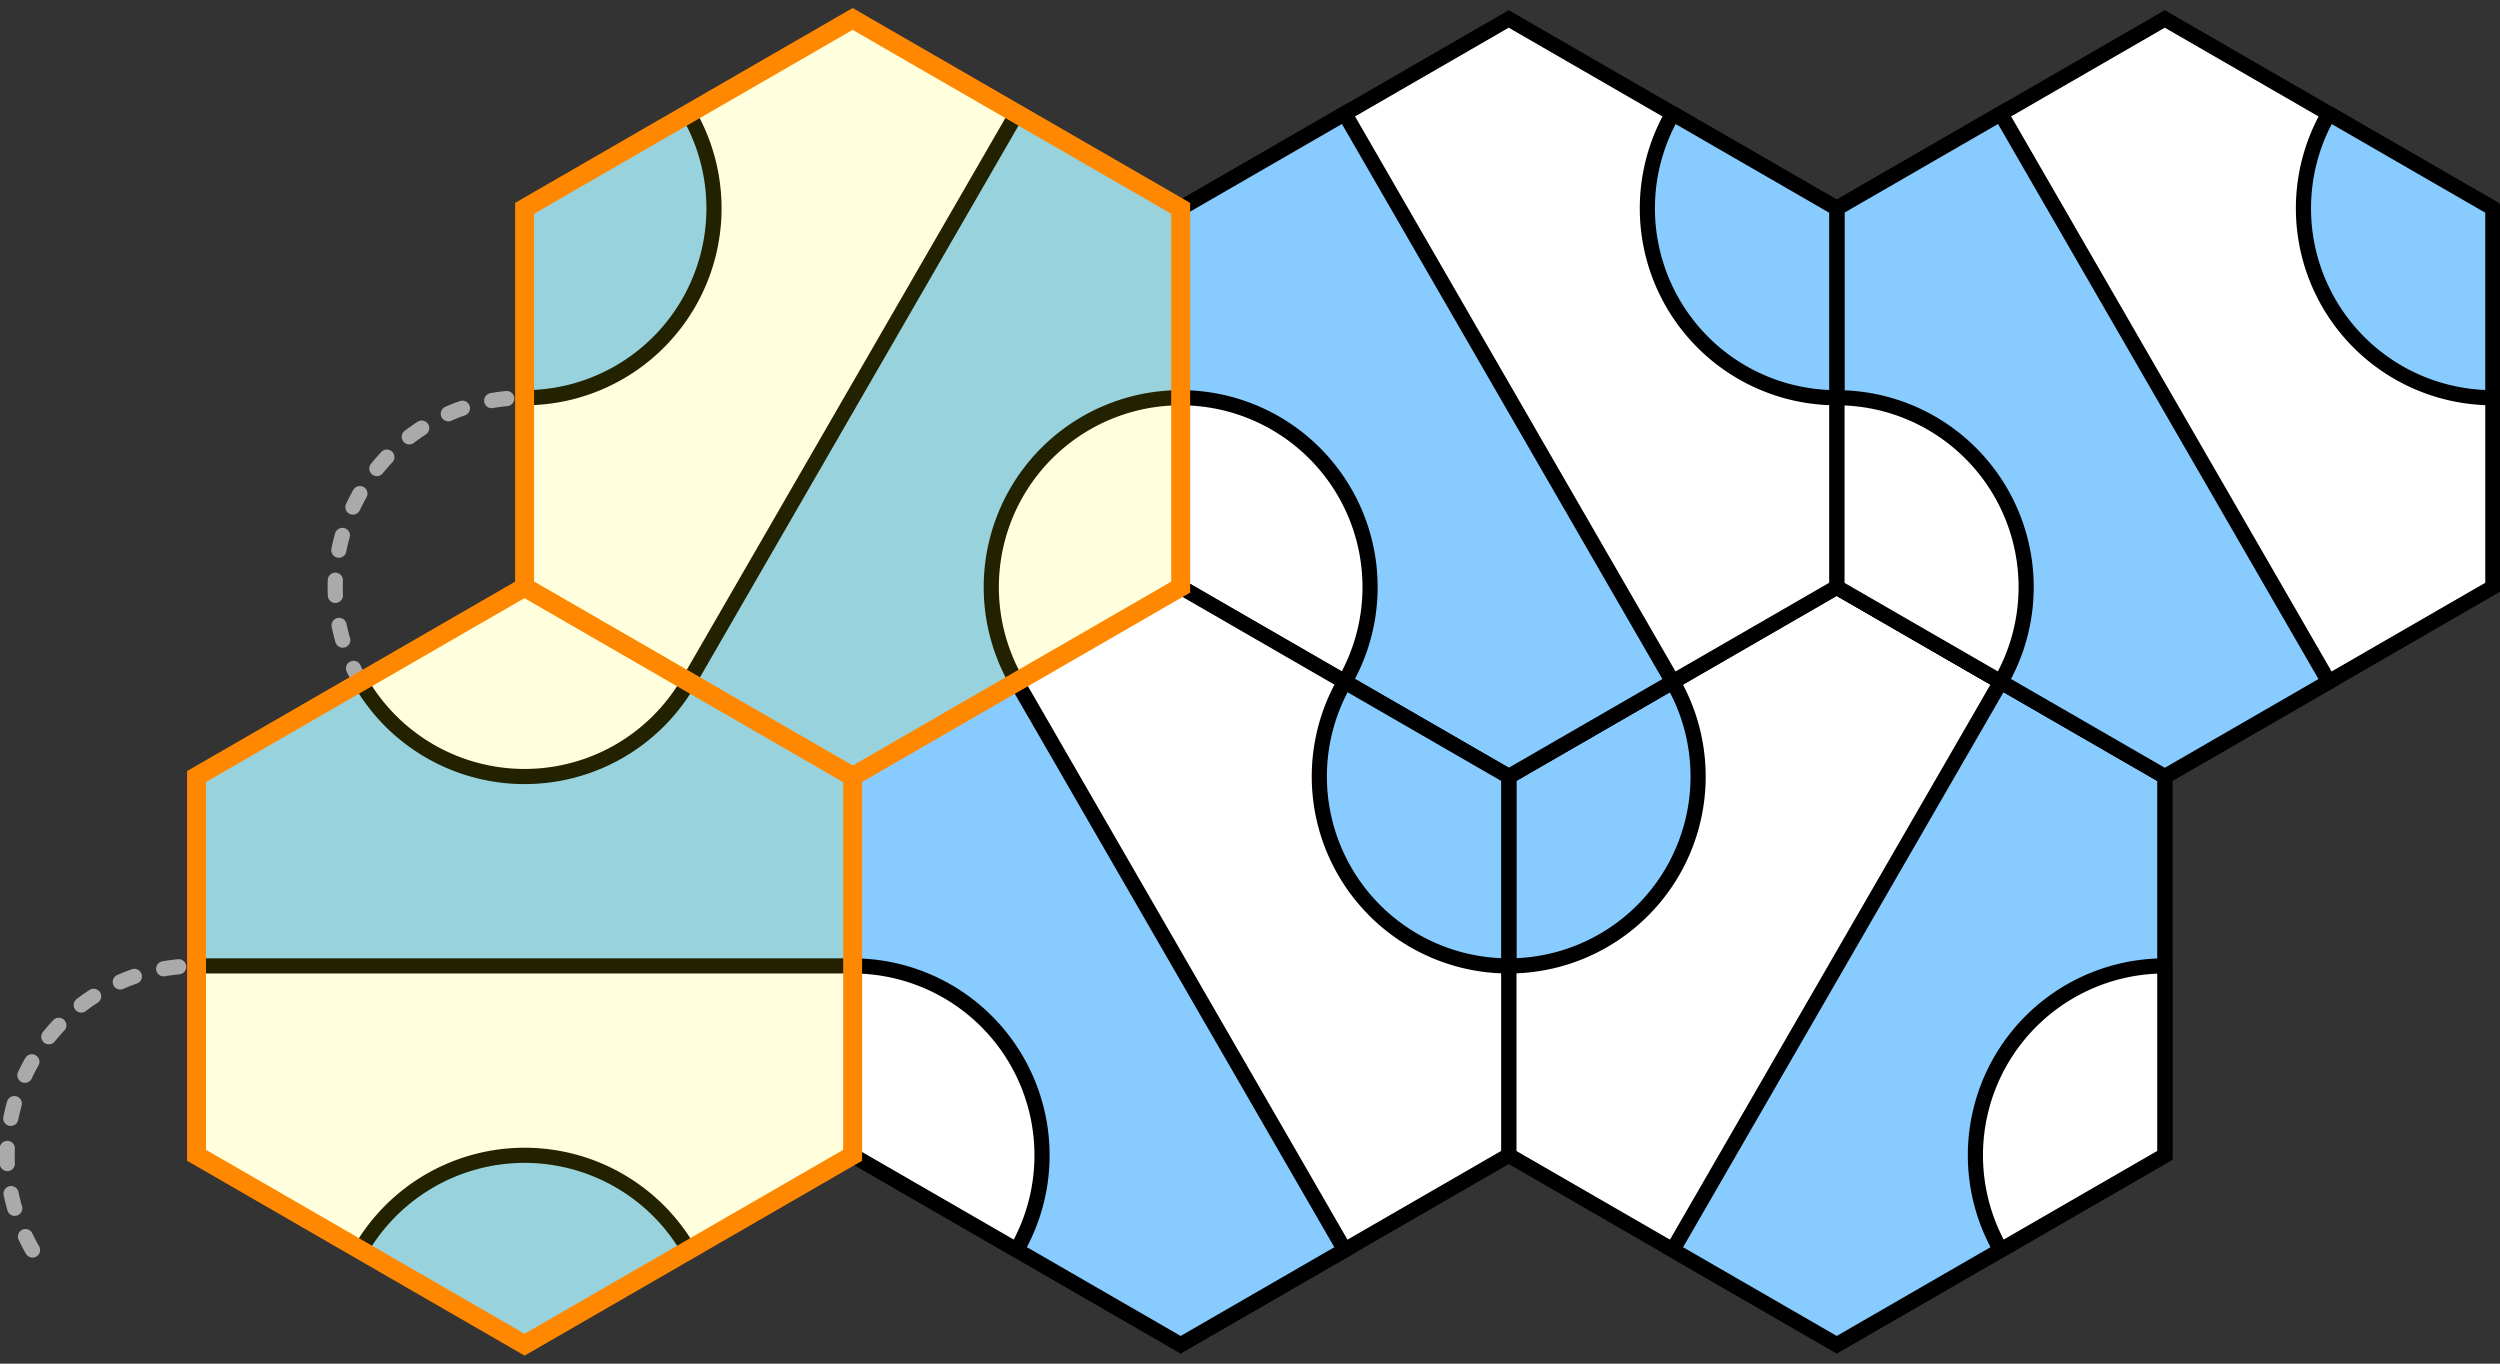 <?xml version="1.0" encoding="UTF-8" standalone="no"?>
<!-- Created with Inkscape (http://www.inkscape.org/) -->

<svg
   xmlns:dc="http://purl.org/dc/elements/1.1/"
   xmlns:cc="http://creativecommons.org/ns#"
   xmlns:rdf="http://www.w3.org/1999/02/22-rdf-syntax-ns#"
   xmlns:svg="http://www.w3.org/2000/svg"
   xmlns="http://www.w3.org/2000/svg"
   xmlns:sodipodi="http://sodipodi.sourceforge.net/DTD/sodipodi-0.dtd"
   xmlns:inkscape="http://www.inkscape.org/namespaces/inkscape"
   width="660"
   height="360"
   viewBox="0 0 660 360"
   version="1.1"
   id="svg4821"
   inkscape:version="0.92.3 (2405546, 2018-03-11)"
   sodipodi:docname="Palago game 1-003.svg">
  <rect x="0" y="0" width="660" height="360" fill="#333333" stroke="none"/>
  <defs
     id="defs4815" />
  <sodipodi:namedview
     id="base"
     pagecolor="#ffffff"
     bordercolor="#666666"
     borderopacity="1.0"
     inkscape:pageopacity="0.0"
     inkscape:pageshadow="2"
     inkscape:zoom="0.35"
     inkscape:cx="-87.142857"
     inkscape:cy="560"
     inkscape:document-units="px"
     inkscape:current-layer="layer9"
     showgrid="false"
     units="px"
     inkscape:window-width="1200"
     inkscape:window-height="1857"
     inkscape:window-x="1912"
     inkscape:window-y="-8"
     inkscape:window-maximized="1"
     inkscape:snap-object-midpoints="true" />
  <g
     inkscape:label="Layer 1"
     inkscape:groupmode="layer"
     id="layer1"
     transform="translate(0,-762.52)">
    <path
       style="fill:#ffffff;fill-opacity:1;stroke:#000000;stroke-width:4;stroke-linecap:butt;stroke-linejoin:miter;stroke-miterlimit:4;stroke-dasharray:none;stroke-opacity:1"
       d="m 484.903,917.52 86.603,50 -3e-5,100 -86.603,50 -86.603,-50 3e-5,-100 z"
       id="path2030-4"
       inkscape:connector-curvature="0" />
    <path
       style="fill:#88ccff;fill-opacity:1;stroke:#000000;stroke-width:4;stroke-linecap:butt;stroke-linejoin:miter;stroke-miterlimit:4;stroke-dasharray:none;stroke-opacity:1"
       d="m 528.204,942.52 -86.603,150 43.301,25 86.603,-50 9e-5,-100 z"
       id="path2093-7"
       inkscape:connector-curvature="0" />
    <path
       style="opacity:1;fill:#88ccff;fill-opacity:1;stroke:#000000;stroke-width:4;stroke-linecap:round;stroke-linejoin:bevel;stroke-miterlimit:4;stroke-dasharray:none;stroke-dashoffset:0;stroke-opacity:1"
       id="path2049-8"
       sodipodi:type="arc"
       sodipodi:cx="398.30054"
       sodipodi:cy="967.51965"
       sodipodi:rx="50.000034"
       sodipodi:ry="49.999992"
       sodipodi:start="5.7595865"
       sodipodi:end="1.5707963"
       d="m 441.602,942.52 a 50,50 0 0 1 0,50 50,50 0 0 1 -43.301,25 l 0,-50 z" />
    <path
       id="circle2051-1"
       style="opacity:1;fill:#ffffff;fill-opacity:1;stroke:#000000;stroke-width:4;stroke-linecap:round;stroke-linejoin:bevel;stroke-miterlimit:4;stroke-dasharray:none;stroke-dashoffset:0;stroke-opacity:1"
       sodipodi:type="arc"
       sodipodi:cx="571.50568"
       sodipodi:cy="1067.5197"
       sodipodi:rx="50.000034"
       sodipodi:ry="49.999992"
       sodipodi:start="2.6179939"
       sodipodi:end="4.712389"
       d="m 528.204,1092.52 a 50,50 0 0 1 0,-50 50,50 0 0 1 43.301,-25 l 0,50 z" />
    <path
       style="fill:#ffffff;fill-opacity:1;stroke:#000000;stroke-width:4;stroke-linecap:butt;stroke-linejoin:miter;stroke-miterlimit:4;stroke-dasharray:none;stroke-opacity:1"
       d="m 571.506,767.52 86.603,50 -1e-4,100 -86.603,50 -86.603,-50 3e-5,-100 z"
       id="path2077-3"
       inkscape:connector-curvature="0" />
    <path
       style="fill:#88ccff;fill-opacity:1;stroke:#000000;stroke-width:4;stroke-linecap:butt;stroke-linejoin:miter;stroke-miterlimit:4;stroke-dasharray:none;stroke-opacity:1"
       d="m 614.807,942.52 -86.603,-150 -43.301,25 v 100 l 86.603,50 z"
       id="path2101-4"
       inkscape:connector-curvature="0" />
    <path
       style="opacity:1;fill:#ffffff;fill-opacity:1;stroke:#000000;stroke-width:4;stroke-linecap:round;stroke-linejoin:bevel;stroke-miterlimit:4;stroke-dasharray:none;stroke-dashoffset:0;stroke-opacity:1"
       id="path2105-2"
       sodipodi:type="arc"
       sodipodi:cx="484.90317"
       sodipodi:cy="917.51959"
       sodipodi:rx="50.000034"
       sodipodi:ry="49.999992"
       sodipodi:start="4.712389"
       sodipodi:end="0.52359878"
       d="m 484.903,867.52 a 50,50 0 0 1 43.301,25 50,50 0 0 1 0,50 l -43.301,-25 z" />
    <path
       id="path2107-6"
       style="opacity:1;fill:#88ccff;fill-opacity:1;stroke:#000000;stroke-width:4;stroke-linecap:round;stroke-linejoin:bevel;stroke-miterlimit:4;stroke-dasharray:none;stroke-dashoffset:0;stroke-opacity:1"
       sodipodi:type="arc"
       sodipodi:cx="658.10852"
       sodipodi:cy="817.51941"
       sodipodi:rx="50.000034"
       sodipodi:ry="49.999992"
       sodipodi:start="1.5707963"
       sodipodi:end="3.6651914"
       d="m 658.109,867.519 a 50,50 0 0 1 -43.301,-25 50,50 0 0 1 0,-50 l 43.301,25 z" />
    <path
       style="fill:#ffffff;fill-opacity:1;stroke:#000000;stroke-width:4;stroke-linecap:butt;stroke-linejoin:miter;stroke-miterlimit:4;stroke-dasharray:none;stroke-opacity:1"
       d="m 315.715,1393.948 86.603,50 -10e-5,100 -86.603,50 -86.603,-50 v -100 z"
       id="path2061-8"
       inkscape:connector-curvature="0" />
    <path
       style="fill:#88ccff;fill-opacity:1;stroke:#000000;stroke-width:4;stroke-linecap:butt;stroke-linejoin:miter;stroke-miterlimit:4;stroke-dasharray:none;stroke-opacity:1"
       d="m 229.112,1493.948 h 173.205 v -50 l -86.603,-50 -86.603,50 z"
       id="path2097-4"
       inkscape:connector-curvature="0" />
    <path
       inkscape:connector-curvature="0"
       id="path2053-1"
       d="m 65.715,1393.948 86.603,50 v 100 l -86.603,50 -86.603,-50 3e-5,-100 z"
       style="fill:#ffffff;fill-opacity:1;stroke:#000000;stroke-width:4;stroke-linecap:butt;stroke-linejoin:miter;stroke-miterlimit:4;stroke-dasharray:none;stroke-opacity:1" />
    <path
       style="fill:#ffffff;fill-opacity:1;stroke:#000000;stroke-width:4;stroke-linecap:butt;stroke-linejoin:miter;stroke-miterlimit:4;stroke-dasharray:none;stroke-opacity:1"
       d="m 65.715,1593.948 86.603,50 -1e-4,100 -86.603,50 -86.603,-50 3e-5,-100 z"
       id="path2077-3-9"
       inkscape:connector-curvature="0" />
    <path
       inkscape:connector-curvature="0"
       id="path2069-6"
       d="m -184.286,1593.948 86.603,50 -8e-5,100 -86.603,50 -86.603,-50 3e-5,-100 z"
       style="fill:#ffffff;fill-opacity:1;stroke:#000000;stroke-width:4;stroke-linecap:butt;stroke-linejoin:miter;stroke-miterlimit:4;stroke-dasharray:none;stroke-opacity:1" />
    <path
       style="fill:#ffffff;fill-opacity:1;stroke:#000000;stroke-width:4;stroke-linecap:butt;stroke-linejoin:miter;stroke-miterlimit:4;stroke-dasharray:none;stroke-opacity:1"
       d="m -184.286,1393.948 86.603,50 -3e-5,100 -86.603,50 -86.603,-50 3e-5,-100 z"
       id="path2030-4-0"
       inkscape:connector-curvature="0" />
    <path
       inkscape:connector-curvature="0"
       id="path2099-7"
       d="m -227.587,1768.948 86.603,-150 -43.301,-25 -86.602,50 -1.5e-4,100 z"
       style="fill:#88ccff;fill-opacity:1;stroke:#000000;stroke-width:4;stroke-linecap:butt;stroke-linejoin:miter;stroke-miterlimit:4;stroke-dasharray:none;stroke-opacity:1" />
    <path
       style="fill:#88ccff;fill-opacity:1;stroke:#000000;stroke-width:4;stroke-linecap:butt;stroke-linejoin:miter;stroke-miterlimit:4;stroke-dasharray:none;stroke-opacity:1"
       d="m -140.985,1418.948 -86.603,150 43.301,25 86.603,-50 9e-5,-100 z"
       id="path2093-7-6"
       inkscape:connector-curvature="0" />
    <path
       inkscape:connector-curvature="0"
       id="path2095-3"
       d="m 22.413,1418.948 86.603,150 43.301,-25 -1e-4,-100 -86.603,-50 z"
       style="fill:#88ccff;fill-opacity:1;stroke:#000000;stroke-width:4;stroke-linecap:butt;stroke-linejoin:miter;stroke-miterlimit:4;stroke-dasharray:none;stroke-opacity:1" />
    <path
       style="opacity:1;fill:#88ccff;fill-opacity:1;stroke:#000000;stroke-width:4;stroke-linecap:round;stroke-linejoin:bevel;stroke-miterlimit:4;stroke-dasharray:none;stroke-dashoffset:0;stroke-opacity:1"
       id="path2049-8-1"
       sodipodi:type="arc"
       sodipodi:cx="-270.88852"
       sodipodi:cy="1443.948"
       sodipodi:rx="50"
       sodipodi:ry="50"
       sodipodi:start="5.7595865"
       sodipodi:end="1.5707963"
       d="m -227.587,1418.948 a 50,50 0 0 1 0,50 50,50 0 0 1 -43.301,25 l 0,-50 z" />
    <path
       id="circle2051-1-0"
       style="opacity:1;fill:#ffffff;fill-opacity:1;stroke:#000000;stroke-width:4;stroke-linecap:round;stroke-linejoin:bevel;stroke-miterlimit:4;stroke-dasharray:none;stroke-dashoffset:0;stroke-opacity:1"
       sodipodi:type="arc"
       sodipodi:cx="-97.683479"
       sodipodi:cy="1543.948"
       sodipodi:rx="50"
       sodipodi:ry="50"
       sodipodi:start="2.6179939"
       sodipodi:end="4.712389"
       d="m -140.985,1568.948 a 50,50 0 0 1 0,-50 50,50 0 0 1 43.301,-25 l -1e-6,50 z" />
    <path
       d="m -20.888,1493.948 a 50,50 0 0 1 43.301,25 50,50 0 0 1 0,50 l -43.301,-25 z"
       sodipodi:end="0.52359878"
       sodipodi:start="4.712389"
       sodipodi:ry="50"
       sodipodi:rx="50"
       sodipodi:cy="1543.9479"
       sodipodi:cx="-20.88801"
       sodipodi:type="arc"
       id="path2057-1"
       style="opacity:1;fill:#88ccff;fill-opacity:1;stroke:#000000;stroke-width:4;stroke-linecap:round;stroke-linejoin:bevel;stroke-miterlimit:4;stroke-dasharray:none;stroke-dashoffset:0;stroke-opacity:1" />
    <path
       d="m 152.317,1493.948 a 50,50 0 0 1 -43.301,-25 50,50 0 0 1 0,-50 l 43.301,25 z"
       sodipodi:end="3.6651914"
       sodipodi:start="1.5707963"
       sodipodi:ry="50"
       sodipodi:rx="50"
       sodipodi:cy="1443.9479"
       sodipodi:cx="152.31712"
       sodipodi:type="arc"
       style="opacity:1;fill:#ffffff;fill-opacity:1;stroke:#000000;stroke-width:4;stroke-linecap:round;stroke-linejoin:bevel;stroke-miterlimit:4;stroke-dasharray:none;stroke-dashoffset:0;stroke-opacity:1"
       id="path2059-3" />
    <path
       style="opacity:1;fill:#ffffff;fill-opacity:1;stroke:#000000;stroke-width:4;stroke-linecap:round;stroke-linejoin:bevel;stroke-miterlimit:4;stroke-dasharray:none;stroke-dashoffset:0;stroke-opacity:1"
       id="path2065-1"
       sodipodi:type="arc"
       sodipodi:cx="315.71457"
       sodipodi:cy="1393.948"
       sodipodi:rx="50"
       sodipodi:ry="50"
       sodipodi:start="0.52359878"
       sodipodi:end="2.6179939"
       d="m 359.016,1418.948 a 50,50 0 0 1 -43.301,25 50,50 0 0 1 -43.301,-25 l 43.301,-25 z" />
    <path
       id="path2067-5"
       style="opacity:1;fill:#88ccff;fill-opacity:1;stroke:#000000;stroke-width:4;stroke-linecap:round;stroke-linejoin:bevel;stroke-miterlimit:4;stroke-dasharray:none;stroke-dashoffset:0;stroke-opacity:1"
       sodipodi:type="arc"
       sodipodi:cx="315.71457"
       sodipodi:cy="1593.948"
       sodipodi:rx="50"
       sodipodi:ry="50"
       sodipodi:start="3.6651914"
       sodipodi:end="5.7595865"
       d="m 272.413,1568.948 a 50,50 0 0 1 43.301,-25 50,50 0 0 1 43.301,25 l -43.301,25 z" />
    <path
       d="m -227.587,1618.948 a 50,50 0 0 1 0,50 50,50 0 0 1 -43.301,25 l 0,-50 z"
       sodipodi:end="1.5707963"
       sodipodi:start="5.7595865"
       sodipodi:ry="50"
       sodipodi:rx="50"
       sodipodi:cy="1643.9484"
       sodipodi:cx="-270.88858"
       sodipodi:type="arc"
       id="path2073-0"
       style="opacity:1;fill:#ffffff;fill-opacity:1;stroke:#000000;stroke-width:4;stroke-linecap:round;stroke-linejoin:bevel;stroke-miterlimit:4;stroke-dasharray:none;stroke-dashoffset:0;stroke-opacity:1" />
    <path
       d="m -140.985,1768.948 a 50,50 0 0 1 0,-50 50,50 0 0 1 43.301,-25 l -1e-6,50 z"
       sodipodi:end="4.712389"
       sodipodi:start="2.6179939"
       sodipodi:ry="50"
       sodipodi:rx="50"
       sodipodi:cy="1743.9484"
       sodipodi:cx="-97.683479"
       sodipodi:type="arc"
       style="opacity:1;fill:#88ccff;fill-opacity:1;stroke:#000000;stroke-width:4;stroke-linecap:round;stroke-linejoin:bevel;stroke-miterlimit:4;stroke-dasharray:none;stroke-dashoffset:0;stroke-opacity:1"
       id="path2075-4" />
    <path
       inkscape:connector-curvature="0"
       id="path2085-0"
       d="m 315.715,1593.948 86.603,50 v 100 l -86.603,50 -86.603,-50 v -100 z"
       style="fill:#ffffff;fill-opacity:1;stroke:#000000;stroke-width:4;stroke-linecap:butt;stroke-linejoin:miter;stroke-miterlimit:4;stroke-dasharray:none;stroke-opacity:1" />
    <path
       style="fill:#88ccff;fill-opacity:1;stroke:#000000;stroke-width:4;stroke-linecap:butt;stroke-linejoin:miter;stroke-miterlimit:4;stroke-dasharray:none;stroke-opacity:1"
       d="m 109.016,1768.948 -86.603,-150 -43.301,25 v 100 l 86.603,50 z"
       id="path2101-4-3"
       inkscape:connector-curvature="0" />
    <path
       inkscape:connector-curvature="0"
       id="path2103-5"
       d="m 402.317,1693.948 -173.205,10e-5 1e-4,50 86.602,50 86.603,-50 z"
       style="fill:#88ccff;fill-opacity:1;stroke:#000000;stroke-width:4;stroke-linecap:butt;stroke-linejoin:miter;stroke-miterlimit:4;stroke-dasharray:none;stroke-opacity:1" />
    <path
       style="opacity:1;fill:#ffffff;fill-opacity:1;stroke:#000000;stroke-width:4;stroke-linecap:round;stroke-linejoin:bevel;stroke-miterlimit:4;stroke-dasharray:none;stroke-dashoffset:0;stroke-opacity:1"
       id="path2105-2-5"
       sodipodi:type="arc"
       sodipodi:cx="-20.888071"
       sodipodi:cy="1743.9485"
       sodipodi:rx="50"
       sodipodi:ry="50"
       sodipodi:start="4.712389"
       sodipodi:end="0.52359878"
       d="m -20.888,1693.948 a 50,50 0 0 1 43.301,25 50,50 0 0 1 0,50 l -43.301,-25 z" />
    <path
       id="path2107-6-5"
       style="opacity:1;fill:#88ccff;fill-opacity:1;stroke:#000000;stroke-width:4;stroke-linecap:round;stroke-linejoin:bevel;stroke-miterlimit:4;stroke-dasharray:none;stroke-dashoffset:0;stroke-opacity:1"
       sodipodi:type="arc"
       sodipodi:cx="152.31712"
       sodipodi:cy="1643.9482"
       sodipodi:rx="50"
       sodipodi:ry="50"
       sodipodi:start="1.5707963"
       sodipodi:end="3.6651914"
       d="m 152.317,1693.948 a 50,50 0 0 1 -43.301,-25 50,50 0 0 1 0,-50 l 43.301,25 z" />
    <path
       d="m 359.016,1618.948 a 50,50 0 0 1 -43.301,25 50,50 0 0 1 -43.301,-25 l 43.301,-25 z"
       sodipodi:end="2.6179939"
       sodipodi:start="0.52359878"
       sodipodi:ry="50"
       sodipodi:rx="50"
       sodipodi:cy="1593.9482"
       sodipodi:cx="315.71469"
       sodipodi:type="arc"
       id="path2113-2"
       style="opacity:1;fill:#88ccff;fill-opacity:1;stroke:#000000;stroke-width:4;stroke-linecap:round;stroke-linejoin:bevel;stroke-miterlimit:4;stroke-dasharray:none;stroke-dashoffset:0;stroke-opacity:1" />
    <path
       d="m 272.413,1768.948 a 50,50 0 0 1 43.301,-25 50,50 0 0 1 43.301,25 l -43.301,25 z"
       sodipodi:end="5.7595865"
       sodipodi:start="3.6651914"
       sodipodi:ry="50"
       sodipodi:rx="50"
       sodipodi:cy="1793.9485"
       sodipodi:cx="315.7142"
       sodipodi:type="arc"
       style="opacity:1;fill:#ffffff;fill-opacity:1;stroke:#000000;stroke-width:4;stroke-linecap:round;stroke-linejoin:bevel;stroke-miterlimit:4;stroke-dasharray:none;stroke-dashoffset:0;stroke-opacity:1"
       id="path2115-8" />
    <path
       style="fill:#ffffff;fill-opacity:1;stroke:#000000;stroke-width:4;stroke-linecap:butt;stroke-linejoin:miter;stroke-miterlimit:4;stroke-dasharray:none;stroke-opacity:1"
       d="m 398.301,767.52 86.603,50 -10e-5,100 -86.603,50 -86.603,-50 3e-5,-100 z"
       id="path2077-3-9-4"
       inkscape:connector-curvature="0" />
    <path
       style="fill:#88ccff;fill-opacity:1;stroke:#000000;stroke-width:4;stroke-linecap:butt;stroke-linejoin:miter;stroke-miterlimit:4;stroke-dasharray:none;stroke-opacity:1"
       d="m 441.602,942.52 -86.603,-150 -43.301,25 v 100 l 86.603,50 z"
       id="path2101-4-3-1"
       inkscape:connector-curvature="0" />
    <path
       style="opacity:1;fill:#ffffff;fill-opacity:1;stroke:#000000;stroke-width:4;stroke-linecap:round;stroke-linejoin:bevel;stroke-miterlimit:4;stroke-dasharray:none;stroke-dashoffset:0;stroke-opacity:1"
       id="path2105-2-5-7"
       sodipodi:type="arc"
       sodipodi:cx="311.69788"
       sodipodi:cy="917.51965"
       sodipodi:rx="50"
       sodipodi:ry="50"
       sodipodi:start="4.712389"
       sodipodi:end="0.52359878"
       d="m 311.698,867.52 a 50,50 0 0 1 43.301,25 50,50 0 0 1 0,50 l -43.301,-25 z" />
    <path
       id="path2107-6-5-5"
       style="opacity:1;fill:#88ccff;fill-opacity:1;stroke:#000000;stroke-width:4;stroke-linecap:round;stroke-linejoin:bevel;stroke-miterlimit:4;stroke-dasharray:none;stroke-dashoffset:0;stroke-opacity:1"
       sodipodi:type="arc"
       sodipodi:cx="484.90308"
       sodipodi:cy="817.51935"
       sodipodi:rx="50"
       sodipodi:ry="50"
       sodipodi:start="1.5707963"
       sodipodi:end="3.6651914"
       d="m 484.903,867.519 a 50,50 0 0 1 -43.301,-25 50,50 0 0 1 0,-50 l 43.301,25 z" />
    <path
       style="fill:#ffffff;fill-opacity:1;stroke:#000000;stroke-width:4;stroke-linecap:butt;stroke-linejoin:miter;stroke-miterlimit:4;stroke-dasharray:none;stroke-opacity:1"
       d="m 311.698,917.52 86.603,50 -10e-5,100 -86.603,50 -86.603,-50 3e-5,-100 z"
       id="path2077-3-9-3"
       inkscape:connector-curvature="0" />
    <path
       style="fill:#88ccff;fill-opacity:1;stroke:#000000;stroke-width:4;stroke-linecap:butt;stroke-linejoin:miter;stroke-miterlimit:4;stroke-dasharray:none;stroke-opacity:1"
       d="m 354.999,1092.52 -86.603,-150 -43.301,25 v 100 l 86.603,50 z"
       id="path2101-4-3-18"
       inkscape:connector-curvature="0" />
    <path
       style="opacity:1;fill:#ffffff;fill-opacity:1;stroke:#000000;stroke-width:4;stroke-linecap:round;stroke-linejoin:bevel;stroke-miterlimit:4;stroke-dasharray:none;stroke-dashoffset:0;stroke-opacity:1"
       id="path2105-2-5-1"
       sodipodi:type="arc"
       sodipodi:cx="225.09535"
       sodipodi:cy="1067.5199"
       sodipodi:rx="50"
       sodipodi:ry="50"
       sodipodi:start="4.712389"
       sodipodi:end="0.52359878"
       d="m 225.095,1017.52 a 50,50 0 0 1 43.301,25 50,50 0 0 1 0,50 l -43.301,-25 z" />
    <path
       id="path2107-6-5-8"
       style="opacity:1;fill:#88ccff;fill-opacity:1;stroke:#000000;stroke-width:4;stroke-linecap:round;stroke-linejoin:bevel;stroke-miterlimit:4;stroke-dasharray:none;stroke-dashoffset:0;stroke-opacity:1"
       sodipodi:type="arc"
       sodipodi:cx="398.30054"
       sodipodi:cy="967.51965"
       sodipodi:rx="50"
       sodipodi:ry="50"
       sodipodi:start="1.5707963"
       sodipodi:end="3.6651914"
       d="m 398.301,1017.52 a 50,50 0 0 1 -43.301,-25 50,50 0 0 1 0,-50 l 43.301,25 z" />
    <path
       style="fill:#ffffff;fill-opacity:1;stroke:#000000;stroke-width:4;stroke-linecap:butt;stroke-linejoin:miter;stroke-miterlimit:4;stroke-dasharray:none;stroke-opacity:1"
       d="m 225.095,767.52 86.603,50 -3e-5,100 -86.603,50 -86.603,-50 3e-5,-100 z"
       id="path2030-4-0-8"
       inkscape:connector-curvature="0" />
    <path
       style="fill:#88ccff;fill-opacity:1;stroke:#000000;stroke-width:4;stroke-linecap:butt;stroke-linejoin:miter;stroke-miterlimit:4;stroke-dasharray:none;stroke-opacity:1"
       d="m 268.397,792.52 -86.603,150 43.301,25 86.603,-50 9e-5,-100 z"
       id="path2093-7-6-6"
       inkscape:connector-curvature="0" />
    <path
       style="opacity:1;fill:#88ccff;fill-opacity:1;stroke:#000000;stroke-width:4;stroke-linecap:round;stroke-linejoin:bevel;stroke-miterlimit:4;stroke-dasharray:none;stroke-dashoffset:0;stroke-opacity:1"
       id="path2049-8-1-4"
       sodipodi:type="arc"
       sodipodi:cx="138.49289"
       sodipodi:cy="817.51984"
       sodipodi:rx="50"
       sodipodi:ry="50"
       sodipodi:start="5.7595865"
       sodipodi:end="1.5707963"
       d="m 181.794,792.52 a 50,50 0 0 1 0,50 50,50 0 0 1 -43.301,25 l 0,-50 z" />
    <path
       id="circle2051-1-0-2"
       style="opacity:1;fill:#ffffff;fill-opacity:1;stroke:#000000;stroke-width:4;stroke-linecap:round;stroke-linejoin:bevel;stroke-miterlimit:4;stroke-dasharray:none;stroke-dashoffset:0;stroke-opacity:1"
       sodipodi:type="arc"
       sodipodi:cx="311.69794"
       sodipodi:cy="917.51984"
       sodipodi:rx="50"
       sodipodi:ry="50"
       sodipodi:start="2.6179939"
       sodipodi:end="4.712389"
       d="m 268.397,942.52 a 50,50 0 0 1 0,-50 50,50 0 0 1 43.301,-25 l 0,50 z" />
    <path
       inkscape:connector-curvature="0"
       id="path5618"
       d="m 138.493,917.52 86.603,50 -1e-4,100 -86.603,50 -86.603,-50 v -100 z"
       style="fill:#ffffff;fill-opacity:1;stroke:#000000;stroke-width:4;stroke-linecap:butt;stroke-linejoin:miter;stroke-miterlimit:4;stroke-dasharray:none;stroke-opacity:1" />
    <path
       inkscape:connector-curvature="0"
       id="path5620"
       d="M 51.89,1017.52 H 225.095 v -50 l -86.603,-50 -86.603,50 z"
       style="fill:#88ccff;fill-opacity:1;stroke:#000000;stroke-width:4;stroke-linecap:butt;stroke-linejoin:miter;stroke-miterlimit:4;stroke-dasharray:none;stroke-opacity:1" />
    <path
       d="m 181.794,942.52 a 50,50 0 0 1 -43.301,25 50,50 0 0 1 -43.301,-25 l 43.301,-25 z"
       sodipodi:end="2.6179939"
       sodipodi:start="0.52359878"
       sodipodi:ry="50"
       sodipodi:rx="50"
       sodipodi:cy="917.52002"
       sodipodi:cx="138.49294"
       sodipodi:type="arc"
       id="path5622"
       style="opacity:1;fill:#ffffff;fill-opacity:1;stroke:#000000;stroke-width:4;stroke-linecap:round;stroke-linejoin:bevel;stroke-miterlimit:4;stroke-dasharray:none;stroke-dashoffset:0;stroke-opacity:1" />
    <path
       d="m 95.192,1092.52 a 50,50 0 0 1 43.301,-25 50,50 0 0 1 43.301,25 l -43.301,25 z"
       sodipodi:end="5.7595865"
       sodipodi:start="3.6651914"
       sodipodi:ry="50"
       sodipodi:rx="50"
       sodipodi:cy="1117.52"
       sodipodi:cx="138.49294"
       sodipodi:type="arc"
       style="opacity:1;fill:#88ccff;fill-opacity:1;stroke:#000000;stroke-width:4;stroke-linecap:round;stroke-linejoin:bevel;stroke-miterlimit:4;stroke-dasharray:none;stroke-dashoffset:0;stroke-opacity:1"
       id="path5624" />
  </g>
  <g
     inkscape:groupmode="layer"
     id="layer9"
     inkscape:label="newmove">
    <path
       style="opacity:1;fill:none;fill-opacity:1;stroke:#aaaaaa;stroke-width:4;stroke-linecap:round;stroke-linejoin:bevel;stroke-miterlimit:4;stroke-dasharray:4, 8;stroke-dashoffset:0;stroke-opacity:1"
       id="path5580"
       sodipodi:type="arc"
       sodipodi:cx="138.49286"
       sodipodi:cy="155.00026"
       sodipodi:rx="50"
       sodipodi:ry="50"
       sodipodi:start="2.6179939"
       sodipodi:end="4.712389"
       d="m 95.192,180 a 50,50 0 0 1 10e-7,-50 50,50 0 0 1 43.301,-25"
       sodipodi:open="true" />
    <path
       inkscape:connector-curvature="0"
       id="path5570"
       d="m 138.493,155 86.603,50 -1e-4,100 -86.603,50 -86.603,-50 3e-5,-100 z"
       style="fill:#ffff00;fill-opacity:0.133;stroke:#ff8800;stroke-width:5;stroke-linecap:butt;stroke-linejoin:miter;stroke-miterlimit:4;stroke-dasharray:none;stroke-opacity:1" />
    <path
       style="fill:#ffff00;fill-opacity:0.133;stroke:#ff8800;stroke-width:5;stroke-linecap:butt;stroke-linejoin:miter;stroke-miterlimit:4;stroke-dasharray:none;stroke-opacity:1"
       d="m 225.095,5 86.603,50 -10e-5,100 -86.603,50 -86.603,-50 3e-5,-100 z"
       id="path5572"
       inkscape:connector-curvature="0" />
    <path
       transform="translate(0,-762.52)"
       style="fill:#ffff00;fill-opacity:0.133;stroke:#ff8800;stroke-width:5;stroke-linecap:butt;stroke-linejoin:miter;stroke-miterlimit:4;stroke-dasharray:none;stroke-opacity:1"
       d="m 424.208,1943.234 86.603,50 -10e-5,100 -86.603,50 -86.603,-50 3e-5,-100 z"
       id="path5578"
       inkscape:connector-curvature="0" />
    <path
       sodipodi:open="true"
       d="m 294.304,1305.715 a 50,50 0 0 1 -49.24,-41.318 50,50 0 0 1 32.139,-55.667 50,50 0 0 1 60.402,21.985"
       sodipodi:end="5.7595865"
       sodipodi:start="1.5707963"
       sodipodi:ry="50"
       sodipodi:rx="50"
       sodipodi:cy="1255.7145"
       sodipodi:cx="294.30392"
       sodipodi:type="arc"
       id="path5631"
       style="opacity:1;fill:none;fill-opacity:1;stroke:#aaaaaa;stroke-width:4;stroke-linecap:round;stroke-linejoin:bevel;stroke-miterlimit:4;stroke-dasharray:4, 8;stroke-dashoffset:0;stroke-opacity:1" />
    <path
       sodipodi:open="true"
       d="m 8.589,330.001 a 50,50 0 0 1 1.1e-6,-50 50,50 0 0 1 43.301,-25"
       sodipodi:end="4.712389"
       sodipodi:start="2.6179939"
       sodipodi:ry="50"
       sodipodi:rx="50"
       sodipodi:cy="305.00055"
       sodipodi:cx="51.890293"
       sodipodi:type="arc"
       id="path5633"
       style="opacity:1;fill:none;fill-opacity:1;stroke:#aaaaaa;stroke-width:4;stroke-linecap:round;stroke-linejoin:bevel;stroke-miterlimit:4;stroke-dasharray:4, 8;stroke-dashoffset:0;stroke-opacity:1" />
  </g>
</svg>

